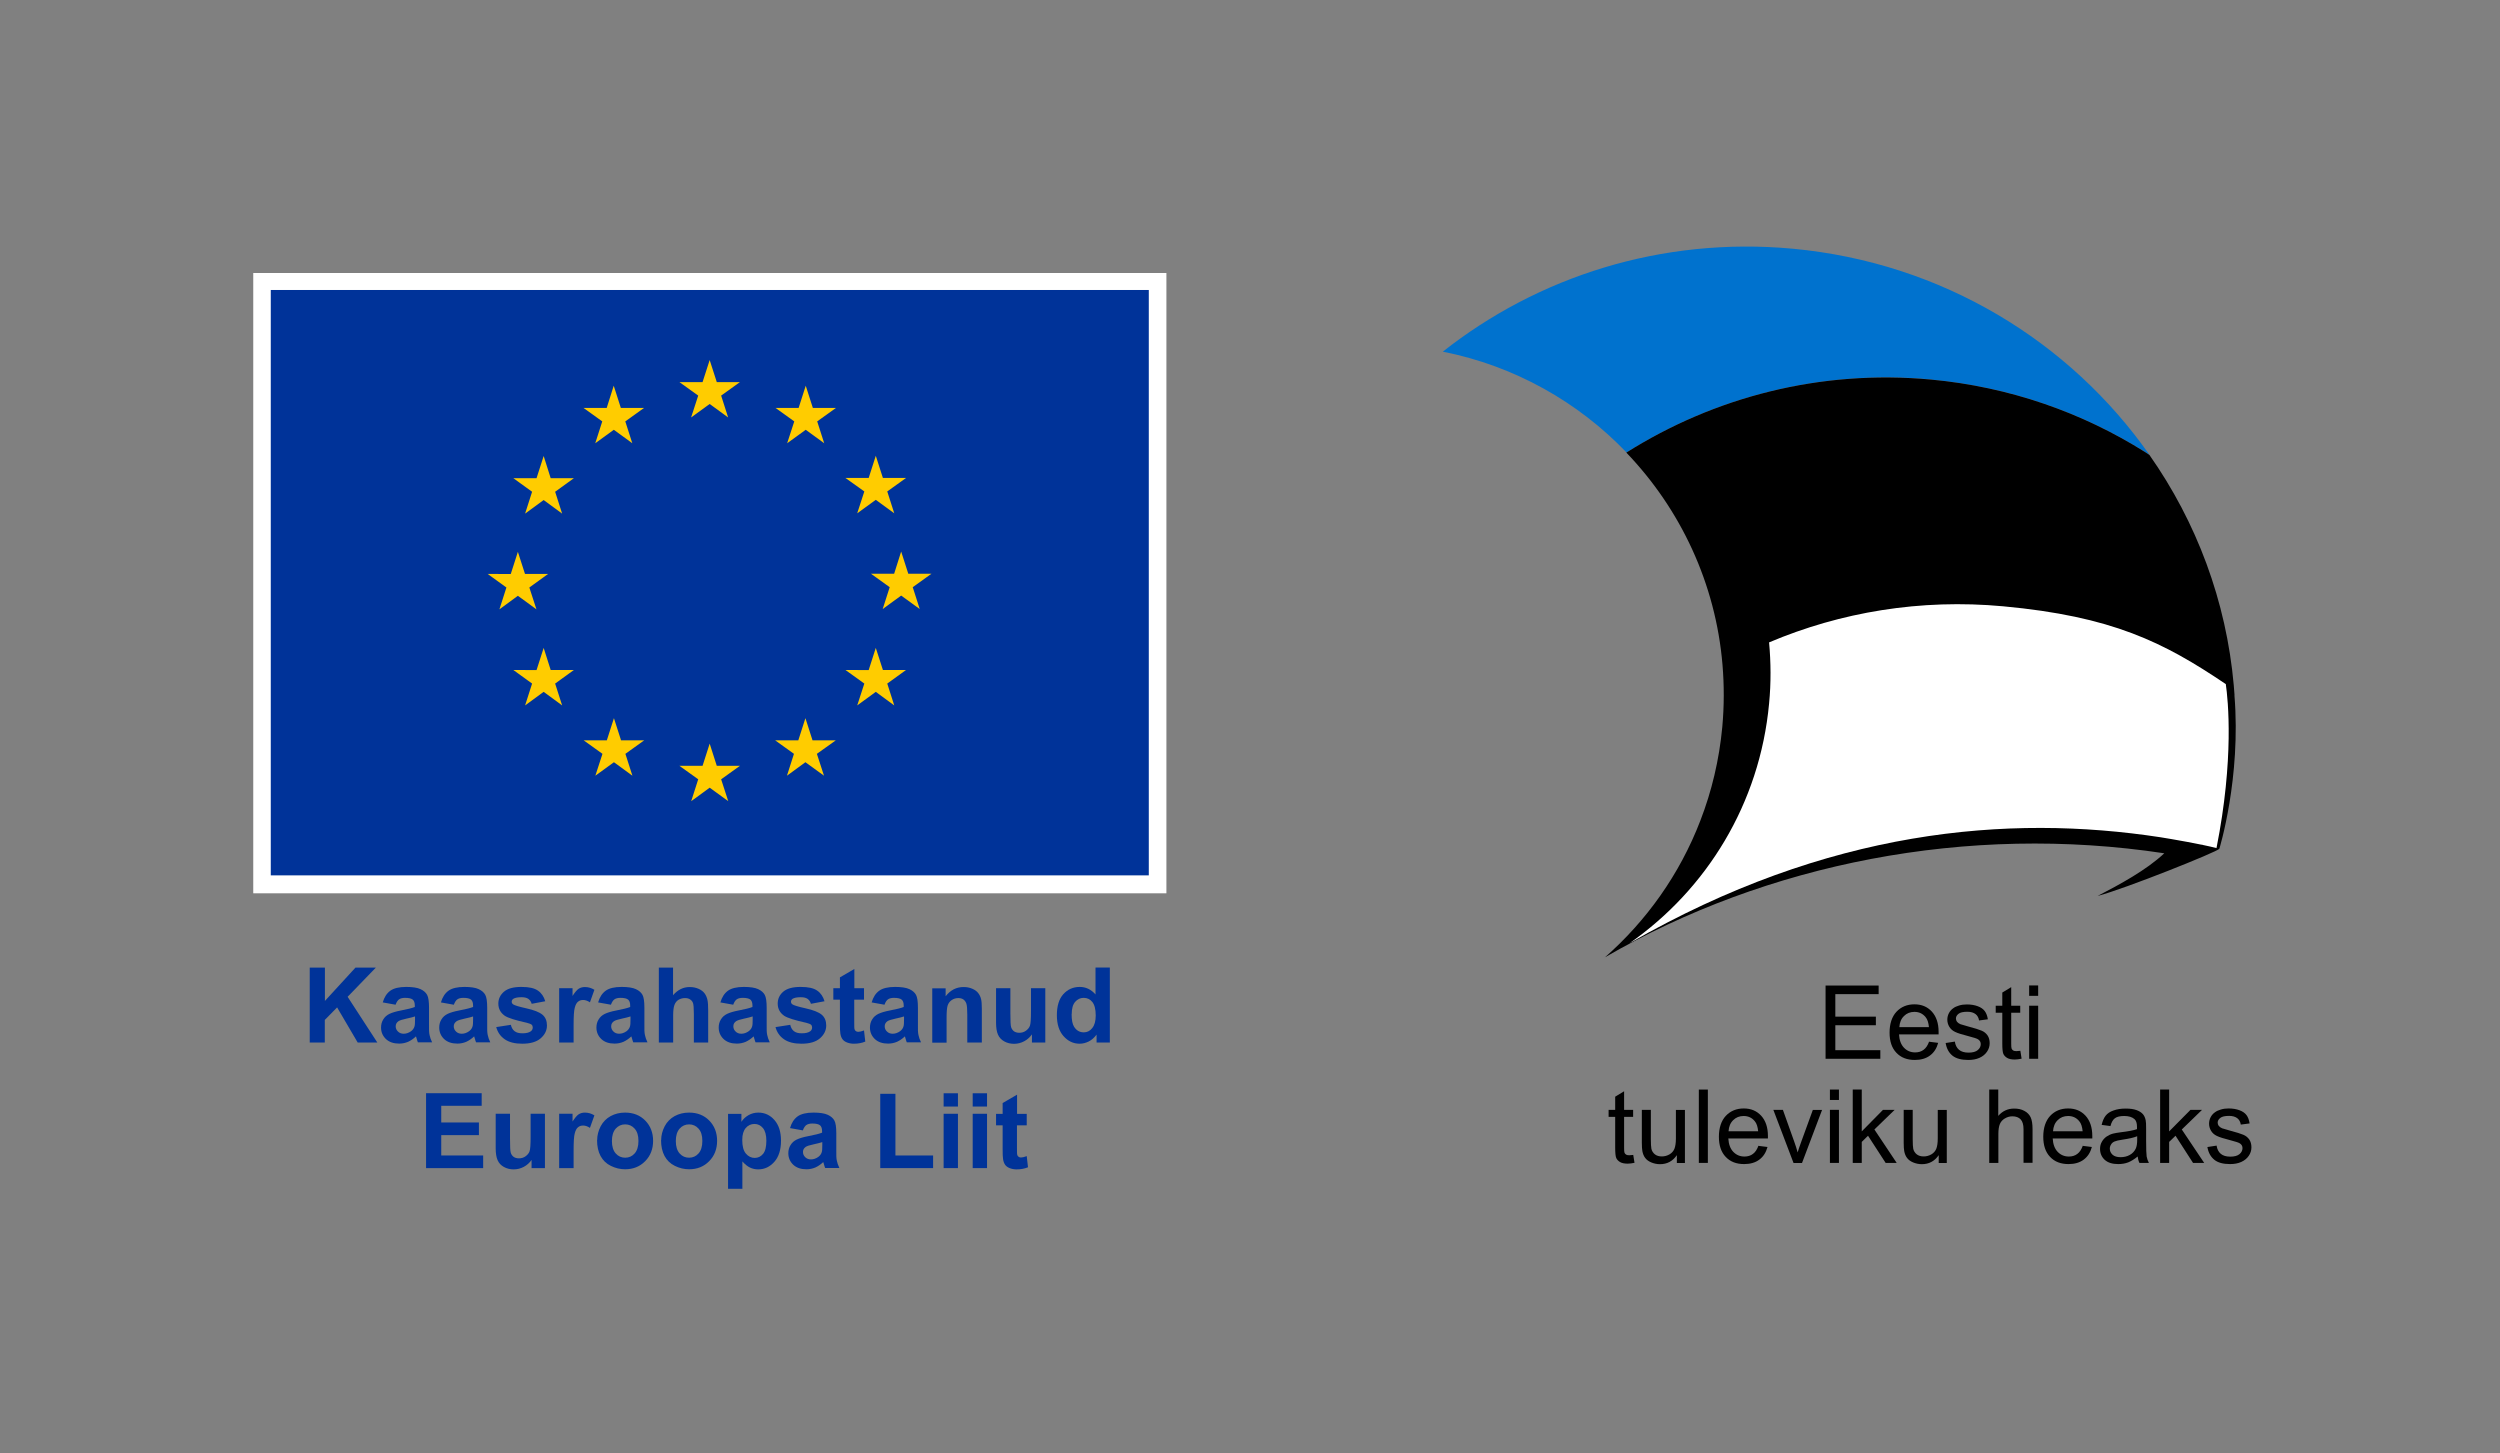 <?xml version="1.0" encoding="UTF-8"?>
<svg xmlns="http://www.w3.org/2000/svg" version="1.1" viewBox="0 0 235.53 136.89">
  <rect x="0" y="0" width="235.53" height="136.89" fill="#808080" stroke="none"/>
  <defs>
    <style>
      .cls-1 {
        fill: #fc0;
      }

      .cls-2 {
        fill: #039;
      }

      .cls-3, .cls-4 {
        fill: #fff;
      }

      .cls-4, .cls-5, .cls-6 {
        fill-rule: evenodd;
      }

      .cls-7 {
        fill: #034ea2;
      }

      .cls-5 {
        fill: #0072ce;
      }
    </style>
  </defs>
  <!-- Generator: Adobe Illustrator 28.7.1, SVG Export Plug-In . SVG Version: 1.2.0 Build 142)  -->
  <g>
    <g id="Layer_1">
      <g>
        <g>
          <path class="cls-5" d="M181.93,35.76c7.42.69,14.26,3.11,20.17,6.83,0,0,.16.12.41.27-7.47-10.66-19.51-18.12-33.63-19.43-12.36-1.14-24,2.64-32.95,9.7,6.79,1.35,12.77,4.76,17.31,9.5,8.25-5.21,18.23-7.84,28.7-6.88Z"/>
          <path class="cls-4" d="M210.48,64.98s0,0,0,0c0,.02,0,.04,0,.06v-.06Z"/>
          <path class="cls-6" d="M210.52,65.5c-.01-.15-.06-.78-.07-.91-.7-7.96-3.51-15.41-7.95-21.73-.24-.16-.4-.26-.41-.27-5.91-3.72-12.75-6.14-20.17-6.83-10.47-.97-20.44,1.67-28.7,6.88,5.11,5.33,8.42,12.33,9.06,20,.16,1.91.16,3.87-.02,5.85-.29,3.1-1,6.07-2.07,8.83-1.94,5.05-5.08,9.45-9.04,12.92l.07-.06c15.22-8.82,34.09-12.61,52.68-9.79-1.69,1.59-4.22,2.95-6.28,4.02,2.51-.65,11.35-4.18,11.47-4.45,0,0,0,0,0,0h0s2.06-6.67,1.42-14.46Z"/>
          <path class="cls-4" d="M209.71,64.46c-5.89-3.98-10.74-6.39-20.99-7.34-7.79-.72-15.32.55-22.05,3.4.17,1.88.19,3.81,0,5.76-.88,9.46-5.91,17.52-13.13,22.57,18.66-10.73,35.63-12.17,50.01-9.97.95.15,3.91.66,5.27,1.02,1.67-8.41,1.09-13.98.88-15.43Z"/>
        </g>
        <g>
          <polygon points="171.99 99.75 171.99 92.85 176.99 92.85 176.99 93.66 172.91 93.66 172.91 95.78 176.73 95.78 176.73 96.59 172.91 96.59 172.91 98.94 177.15 98.94 177.15 99.75 171.99 99.75"/>
          <path d="M181.72,98.14l.88.11c-.14.51-.39.91-.77,1.19-.37.28-.85.42-1.43.42-.73,0-1.31-.22-1.74-.68-.43-.45-.64-1.08-.64-1.9s.22-1.5.65-1.96c.43-.46,1-.7,1.69-.7s1.22.23,1.64.68c.42.46.64,1.1.64,1.92,0,.05,0,.13,0,.23h-3.73c.03.55.19.97.47,1.26.28.29.63.44,1.05.44.31,0,.58-.08.8-.25.22-.16.39-.42.52-.78h0ZM178.94,96.77h2.79c-.04-.42-.14-.74-.32-.95-.27-.33-.62-.49-1.05-.49-.39,0-.72.13-.98.39-.27.26-.41.61-.44,1.05Z"/>
          <path d="M183.33,98.26l.84-.13c.05.34.18.59.39.77.21.18.51.27.9.27s.68-.08.87-.24c.19-.16.28-.35.28-.56,0-.19-.08-.34-.25-.45-.12-.08-.4-.17-.87-.29-.62-.16-1.05-.29-1.29-.41-.24-.11-.42-.27-.55-.48-.12-.2-.19-.43-.19-.67,0-.22.05-.43.15-.62.1-.19.24-.35.42-.47.13-.1.31-.18.54-.25.23-.07.47-.1.73-.1.39,0,.74.06,1.03.17.3.11.52.27.66.46.14.19.24.45.29.77l-.83.11c-.04-.26-.15-.46-.33-.6-.18-.14-.44-.22-.77-.22-.39,0-.67.06-.83.19-.17.13-.25.28-.25.45,0,.11.04.21.1.3.07.09.18.17.32.23.09.03.33.1.75.22.6.16,1.02.29,1.25.39.24.1.42.25.56.45.13.19.2.44.2.73s-.08.55-.25.8c-.17.25-.4.44-.71.58-.31.14-.66.2-1.05.2-.65,0-1.15-.13-1.49-.4s-.56-.67-.65-1.2Z"/>
          <path d="M190.34,98.99l.12.75c-.24.05-.45.08-.64.08-.31,0-.55-.05-.72-.15-.17-.1-.29-.23-.36-.38-.07-.16-.1-.49-.1-1v-2.88h-.62v-.66h.62v-1.24l.84-.51v1.75h.85v.66h-.85v2.92c0,.24.01.4.04.47.03.07.08.12.15.17.07.04.16.06.29.06.09,0,.22-.01.37-.03Z"/>
          <path d="M191.17,93.82v-.98h.85v.98h-.85ZM191.17,99.75v-5h.85v5h-.85Z"/>
          <path d="M153.87,108.8l.12.75c-.24.05-.45.08-.64.08-.31,0-.55-.05-.72-.15-.17-.1-.29-.23-.36-.38-.07-.16-.1-.49-.1-1v-2.88h-.62v-.66h.62v-1.24l.84-.51v1.75h.85v.66h-.85v2.92c0,.24.01.4.04.47.03.07.08.12.15.17.07.04.16.06.29.06.09,0,.22-.01.37-.03Z"/>
          <path d="M157.98,109.56v-.73c-.39.57-.92.85-1.59.85-.29,0-.57-.06-.83-.17-.26-.11-.45-.26-.57-.43-.13-.17-.21-.38-.26-.63-.03-.17-.05-.43-.05-.79v-3.1h.85v2.77c0,.44.02.74.05.9.05.22.17.4.34.53.17.13.39.19.64.19s.49-.06.72-.19c.22-.13.38-.31.47-.53.09-.23.14-.55.14-.98v-2.68h.85v5h-.76Z"/>
          <rect x="160.05" y="102.65" width=".85" height="6.91"/>
          <path d="M165.64,107.95l.88.11c-.14.51-.39.91-.77,1.19-.37.28-.85.42-1.43.42-.73,0-1.31-.22-1.74-.68-.43-.45-.64-1.08-.64-1.9s.22-1.5.65-1.96c.43-.46,1-.7,1.69-.7s1.22.23,1.64.68c.42.46.64,1.1.64,1.92,0,.05,0,.13,0,.23h-3.73c.03.55.19.97.47,1.26.28.29.63.44,1.05.44.31,0,.58-.08.8-.25.22-.16.39-.42.52-.78h0ZM162.85,106.58h2.79c-.04-.42-.14-.74-.32-.95-.27-.33-.62-.49-1.05-.49-.39,0-.72.13-.98.39-.27.26-.41.61-.44,1.05Z"/>
          <path d="M168.97,109.56l-1.9-5h.9l1.07,3c.12.32.22.66.32,1.01.08-.26.18-.58.32-.95l1.11-3.05h.87l-1.89,5h-.79Z"/>
          <path d="M172.4,103.63v-.98h.85v.98h-.85ZM172.4,109.56v-5h.85v5h-.85Z"/>
          <polygon points="174.55 109.56 174.55 102.65 175.4 102.65 175.4 106.59 177.4 104.56 178.5 104.56 176.59 106.41 178.69 109.56 177.65 109.56 175.99 107 175.4 107.58 175.4 109.56 174.55 109.56"/>
          <path d="M182.65,109.56v-.73c-.39.57-.92.85-1.59.85-.29,0-.57-.06-.83-.17-.26-.11-.45-.26-.57-.43-.13-.17-.21-.38-.26-.63-.03-.17-.05-.43-.05-.79v-3.1h.85v2.77c0,.44.02.74.05.9.05.22.17.4.34.53.17.13.39.19.64.19s.49-.06.72-.19c.22-.13.38-.31.47-.53.09-.23.14-.55.14-.98v-2.68h.85v5h-.76Z"/>
          <path d="M187.41,109.56v-6.91h.85v2.48c.4-.46.9-.69,1.5-.69.37,0,.69.07.96.22.27.14.47.35.59.6.12.26.18.63.18,1.12v3.17h-.85v-3.17c0-.42-.09-.73-.27-.92-.18-.19-.44-.29-.78-.29-.25,0-.49.07-.71.2-.22.13-.38.31-.47.53-.09.22-.14.53-.14.92v2.74h-.85Z"/>
          <path d="M196.2,107.95l.88.11c-.14.51-.39.91-.77,1.19-.37.28-.85.42-1.43.42-.73,0-1.31-.22-1.74-.68-.43-.45-.64-1.08-.64-1.9s.22-1.5.65-1.96c.43-.46,1-.7,1.69-.7s1.22.23,1.64.68c.42.46.64,1.1.64,1.92,0,.05,0,.13,0,.23h-3.73c.03.55.19.97.47,1.26.28.29.63.44,1.05.44.31,0,.58-.08.8-.25.22-.16.39-.42.52-.78h0ZM193.42,106.58h2.79c-.04-.42-.14-.74-.32-.95-.27-.33-.62-.49-1.05-.49-.39,0-.72.13-.98.39-.27.26-.41.61-.44,1.05Z"/>
          <path d="M201.41,108.94c-.32.27-.62.45-.91.57-.29.11-.6.16-.94.16-.55,0-.97-.13-1.27-.4-.29-.27-.44-.61-.44-1.03,0-.25.05-.47.17-.67.11-.2.26-.36.44-.49.18-.12.38-.22.61-.28.17-.04.42-.09.75-.13.69-.08,1.19-.18,1.51-.29,0-.12,0-.19,0-.22,0-.35-.08-.59-.24-.73-.22-.19-.54-.29-.96-.29-.4,0-.69.07-.88.21-.19.14-.33.39-.42.74l-.83-.11c.08-.35.2-.64.37-.86.17-.22.42-.39.75-.5.33-.12.7-.18,1.14-.18s.77.05,1.04.15c.27.1.46.23.59.38.13.15.21.34.26.58.03.14.04.4.04.78v1.13c0,.79.02,1.29.05,1.5.04.21.11.41.21.6h-.89c-.09-.18-.14-.38-.17-.62h0ZM201.34,107.05c-.31.13-.77.23-1.38.32-.35.05-.6.11-.74.17-.14.06-.26.15-.33.28-.08.12-.12.25-.12.4,0,.23.09.41.26.57.17.15.42.23.75.23s.62-.07.87-.21c.25-.14.44-.34.56-.59.09-.19.14-.47.14-.85v-.31Z"/>
          <polygon points="203.51 109.56 203.51 102.65 204.36 102.65 204.36 106.59 206.37 104.56 207.46 104.56 205.55 106.41 207.66 109.56 206.61 109.56 204.96 107 204.36 107.58 204.36 109.56 203.51 109.56"/>
          <path d="M207.99,108.06l.84-.13c.05.34.18.59.39.77.21.18.51.27.9.27s.68-.08.87-.24c.19-.16.28-.35.28-.56,0-.19-.08-.34-.25-.45-.12-.08-.41-.17-.87-.29-.62-.16-1.05-.29-1.29-.41-.24-.11-.42-.27-.55-.48-.12-.2-.19-.43-.19-.67,0-.22.05-.43.15-.62.1-.19.24-.35.42-.47.13-.1.31-.18.54-.25.23-.07.47-.1.73-.1.39,0,.74.06,1.03.17.3.11.52.27.66.46.14.19.24.45.29.78l-.83.11c-.04-.26-.15-.46-.33-.6-.18-.14-.44-.22-.77-.22-.39,0-.67.06-.83.19-.17.13-.25.28-.25.45,0,.11.04.21.1.3.07.09.18.17.32.23.09.03.33.1.75.22.6.16,1.02.29,1.25.39.24.1.42.25.56.45.13.19.2.44.2.73s-.08.55-.25.8c-.17.25-.4.44-.71.58-.31.14-.66.2-1.05.2-.65,0-1.15-.13-1.49-.41s-.56-.67-.65-1.2Z"/>
        </g>
      </g>
      <g>
        <g>
          <g>
            <rect class="cls-3" x="23.86" y="25.72" width="86.03" height="58.44"/>
            <path class="cls-3" d="M66.88,55.48"/>
          </g>
          <g>
            <rect class="cls-2" x="25.51" y="27.32" width="82.72" height="55.15"/>
            <path class="cls-7" d="M66.88,54.89"/>
          </g>
          <g>
            <polygon class="cls-1" points="65.11 39.33 66.86 38.06 68.6 39.33 67.94 37.27 69.71 36 67.53 36 66.86 33.92 66.19 36 64.01 36 65.78 37.27 65.11 39.33"/>
            <polygon class="cls-1" points="56.08 41.76 57.83 40.49 59.57 41.76 58.91 39.7 60.68 38.43 58.49 38.43 57.82 36.34 57.16 38.43 54.97 38.43 56.74 39.7 56.08 41.76"/>
            <polygon class="cls-1" points="51.22 42.96 50.55 45.05 48.36 45.05 50.13 46.33 49.47 48.39 51.22 47.11 52.96 48.39 52.3 46.33 54.07 45.05 51.88 45.05 51.22 42.96"/>
            <polygon class="cls-1" points="48.79 56.13 50.54 57.41 49.87 55.35 51.64 54.07 49.46 54.07 48.79 51.99 48.12 54.08 45.94 54.07 47.71 55.35 47.05 57.41 48.79 56.13"/>
            <polygon class="cls-1" points="51.88 63.12 51.22 61.04 50.55 63.13 48.36 63.12 50.13 64.4 49.47 66.46 51.22 65.18 52.96 66.46 52.3 64.4 54.07 63.12 51.88 63.12"/>
            <polygon class="cls-1" points="58.51 69.75 57.84 67.66 57.17 69.75 54.99 69.75 56.76 71.02 56.09 73.08 57.84 71.81 59.58 73.08 58.92 71.02 60.69 69.75 58.51 69.75"/>
            <polygon class="cls-1" points="67.53 72.15 66.86 70.06 66.19 72.15 64.01 72.15 65.78 73.42 65.12 75.48 66.86 74.21 68.61 75.48 67.94 73.42 69.71 72.15 67.53 72.15"/>
            <polygon class="cls-1" points="76.55 69.75 75.88 67.66 75.21 69.75 73.03 69.75 74.8 71.02 74.14 73.08 75.88 71.81 77.63 73.08 76.96 71.02 78.74 69.75 76.55 69.75"/>
            <polygon class="cls-1" points="83.18 63.12 82.51 61.04 81.84 63.13 79.65 63.12 81.43 64.4 80.76 66.46 82.51 65.18 84.25 66.46 83.59 64.4 85.36 63.12 83.18 63.12"/>
            <polygon class="cls-1" points="87.76 54.05 85.57 54.05 84.9 51.96 84.24 54.05 82.05 54.05 83.82 55.32 83.16 57.38 84.9 56.11 86.65 57.38 85.99 55.32 87.76 54.05"/>
            <polygon class="cls-1" points="80.76 48.36 82.51 47.09 84.25 48.36 83.59 46.3 85.36 45.03 83.18 45.03 82.51 42.94 81.84 45.03 79.65 45.03 81.43 46.3 80.76 48.36"/>
            <polygon class="cls-1" points="75.91 36.34 75.24 38.43 73.06 38.43 74.83 39.7 74.16 41.76 75.91 40.49 77.65 41.76 76.99 39.7 78.76 38.43 76.58 38.43 75.91 36.34"/>
          </g>
        </g>
        <g>
          <path class="cls-2" d="M29.18,98.22v-7.06h1.43v3.14l2.88-3.14h1.92l-2.66,2.75,2.8,4.31h-1.85l-1.94-3.31-1.16,1.18v2.13h-1.43Z"/>
          <path class="cls-2" d="M37.29,94.66l-1.23-.22c.14-.49.38-.86.71-1.1s.84-.36,1.5-.36c.6,0,1.05.07,1.35.21.3.14.5.32.62.54.12.22.18.62.18,1.21v1.58c-.01.45,0,.78.05.99.04.21.12.44.24.69h-1.34c-.04-.09-.08-.22-.13-.4-.02-.08-.04-.13-.05-.16-.23.22-.48.39-.74.51-.26.11-.54.17-.84.17-.53,0-.94-.14-1.25-.43-.3-.29-.46-.65-.46-1.08,0-.29.07-.55.21-.77.14-.23.33-.4.58-.52.25-.12.61-.23,1.08-.32.63-.12,1.07-.23,1.31-.33v-.13c0-.26-.06-.45-.19-.56-.13-.11-.37-.17-.73-.17-.24,0-.43.05-.56.14-.13.09-.24.26-.33.5ZM39.1,95.76c-.17.06-.45.13-.82.21-.38.08-.62.16-.74.24-.18.13-.26.28-.26.48s.07.35.21.49.32.21.54.21c.24,0,.48-.08.7-.24.16-.12.27-.27.32-.45.04-.12.05-.34.05-.66v-.27Z"/>
          <path class="cls-2" d="M42.77,94.66l-1.23-.22c.14-.49.38-.86.71-1.1s.84-.36,1.5-.36c.6,0,1.05.07,1.35.21.3.14.5.32.62.54.12.22.18.62.18,1.21v1.58c-.01.45,0,.78.05.99.04.21.12.44.24.69h-1.34c-.04-.09-.08-.22-.13-.4-.02-.08-.04-.13-.05-.16-.23.22-.48.39-.74.51-.26.11-.54.17-.84.17-.53,0-.94-.14-1.25-.43-.3-.29-.46-.65-.46-1.08,0-.29.07-.55.21-.77.14-.23.33-.4.58-.52.25-.12.61-.23,1.08-.32.63-.12,1.07-.23,1.32-.33v-.13c0-.26-.06-.45-.19-.56-.13-.11-.37-.17-.73-.17-.24,0-.43.05-.56.14-.13.09-.24.26-.33.5ZM44.58,95.76c-.17.06-.45.13-.82.21-.38.08-.62.16-.74.24-.18.13-.27.28-.27.48s.07.35.21.49.32.21.54.21c.24,0,.48-.08.7-.24.16-.12.27-.27.32-.45.04-.12.05-.34.05-.66v-.27Z"/>
          <path class="cls-2" d="M46.77,96.76l1.36-.21c.06.26.17.46.35.6.18.14.42.2.74.2.35,0,.61-.06.79-.19.12-.09.18-.21.18-.36,0-.1-.03-.19-.1-.26-.07-.06-.22-.12-.45-.18-1.09-.24-1.78-.46-2.08-.66-.4-.28-.61-.66-.61-1.15,0-.44.18-.82.53-1.12s.89-.45,1.63-.45,1.22.11,1.56.34c.34.23.57.57.7,1.01l-1.28.24c-.05-.2-.16-.35-.31-.46-.15-.11-.37-.16-.65-.16-.36,0-.61.05-.77.15-.1.07-.15.16-.15.27,0,.1.04.18.13.25.12.09.54.22,1.26.38.72.16,1.22.36,1.51.6.28.24.42.58.42,1.01,0,.47-.2.87-.59,1.21-.39.34-.97.51-1.74.51-.7,0-1.25-.14-1.65-.42-.41-.28-.67-.67-.8-1.15Z"/>
          <path class="cls-2" d="M54.03,98.22h-1.35v-5.12h1.26v.73c.22-.34.41-.57.58-.68.17-.11.37-.16.59-.16.31,0,.61.09.89.26l-.42,1.18c-.23-.15-.44-.22-.64-.22s-.35.05-.48.16c-.13.1-.24.29-.31.57-.08.27-.11.84-.11,1.71v1.58Z"/>
          <path class="cls-2" d="M57.58,94.66l-1.23-.22c.14-.49.38-.86.71-1.1s.84-.36,1.5-.36c.6,0,1.05.07,1.35.21.3.14.5.32.62.54.12.22.18.62.18,1.21v1.58c-.01.45,0,.78.05.99.04.21.12.44.24.69h-1.34c-.04-.09-.08-.22-.13-.4-.02-.08-.04-.13-.05-.16-.23.22-.48.39-.74.51-.26.11-.54.17-.84.17-.53,0-.94-.14-1.25-.43-.3-.29-.46-.65-.46-1.08,0-.29.07-.55.21-.77.14-.23.33-.4.58-.52.25-.12.61-.23,1.08-.32.63-.12,1.07-.23,1.31-.33v-.13c0-.26-.06-.45-.19-.56-.13-.11-.37-.17-.73-.17-.24,0-.43.05-.56.14-.13.09-.24.26-.33.5ZM59.4,95.76c-.17.06-.45.13-.82.21-.38.08-.62.16-.74.24-.18.13-.26.28-.26.48s.07.35.21.49.32.21.54.21c.24,0,.48-.08.7-.24.16-.12.27-.27.32-.45.04-.12.05-.34.05-.66v-.27Z"/>
          <path class="cls-2" d="M63.41,91.16v2.6c.44-.51.96-.77,1.57-.77.31,0,.59.06.84.17s.44.26.57.44c.13.18.21.38.26.6.05.22.07.56.07,1.02v3h-1.35v-2.7c0-.54-.03-.88-.08-1.02-.05-.14-.14-.26-.27-.34-.13-.09-.29-.13-.49-.13-.22,0-.43.06-.6.16s-.31.27-.39.49c-.08.22-.12.54-.12.98v2.56h-1.35v-7.06h1.35Z"/>
          <path class="cls-2" d="M69.1,94.66l-1.23-.22c.14-.49.38-.86.71-1.1s.84-.36,1.5-.36c.6,0,1.05.07,1.35.21.3.14.5.32.62.54.12.22.18.62.18,1.21v1.58c-.01.45,0,.78.05.99.04.21.12.44.24.69h-1.34c-.04-.09-.08-.22-.13-.4-.02-.08-.04-.13-.05-.16-.23.22-.48.39-.74.51-.26.11-.54.17-.84.17-.53,0-.94-.14-1.25-.43-.3-.29-.46-.65-.46-1.08,0-.29.07-.55.21-.77.14-.23.33-.4.58-.52.25-.12.61-.23,1.08-.32.63-.12,1.07-.23,1.31-.33v-.13c0-.26-.06-.45-.19-.56-.13-.11-.37-.17-.73-.17-.24,0-.43.05-.56.14-.13.09-.24.26-.33.5ZM70.91,95.76c-.17.06-.45.13-.82.21-.38.08-.62.16-.74.24-.18.13-.26.28-.26.48s.07.35.21.49.32.21.54.21c.24,0,.48-.08.7-.24.16-.12.27-.27.32-.45.04-.12.05-.34.05-.66v-.27Z"/>
          <path class="cls-2" d="M73.09,96.76l1.36-.21c.06.26.17.46.35.6.18.14.42.2.74.2.35,0,.61-.06.79-.19.12-.09.18-.21.18-.36,0-.1-.03-.19-.1-.26-.07-.06-.22-.12-.45-.18-1.09-.24-1.78-.46-2.08-.66-.4-.28-.61-.66-.61-1.15,0-.44.17-.82.52-1.12s.89-.45,1.63-.45,1.22.11,1.56.34c.34.23.57.57.7,1.01l-1.28.24c-.06-.2-.16-.35-.31-.46-.15-.11-.37-.16-.65-.16-.36,0-.61.05-.77.15-.1.07-.15.16-.15.27,0,.1.04.18.13.25.12.09.54.22,1.26.38.72.16,1.22.36,1.51.6.28.24.42.58.42,1.01,0,.47-.2.87-.59,1.21-.39.34-.97.51-1.74.51-.7,0-1.25-.14-1.65-.42-.41-.28-.67-.67-.8-1.15Z"/>
          <path class="cls-2" d="M81.4,93.1v1.08h-.92v2.06c0,.42,0,.66.03.73.02.07.06.13.12.17.06.05.14.07.23.07.13,0,.31-.04.54-.13l.12,1.05c-.31.13-.67.2-1.07.2-.24,0-.46-.04-.66-.12-.2-.08-.34-.19-.43-.32-.09-.13-.16-.31-.19-.53-.03-.16-.04-.48-.04-.95v-2.23h-.62v-1.08h.62v-1.02l1.36-.79v1.81h.92Z"/>
          <path class="cls-2" d="M83.35,94.66l-1.23-.22c.14-.49.38-.86.71-1.1s.84-.36,1.5-.36c.6,0,1.05.07,1.35.21.3.14.5.32.62.54.12.22.18.62.18,1.21v1.58c-.01.45,0,.78.05.99.04.21.12.44.24.69h-1.34c-.04-.09-.08-.22-.13-.4-.02-.08-.04-.13-.05-.16-.23.22-.48.39-.74.51-.26.11-.54.17-.84.17-.53,0-.94-.14-1.25-.43-.3-.29-.46-.65-.46-1.08,0-.29.07-.55.21-.77.14-.23.33-.4.58-.52.25-.12.61-.23,1.08-.32.63-.12,1.07-.23,1.31-.33v-.13c0-.26-.06-.45-.19-.56-.13-.11-.37-.17-.73-.17-.24,0-.43.05-.56.14-.13.09-.24.26-.33.5ZM85.17,95.76c-.17.06-.45.13-.82.21-.38.08-.62.16-.74.24-.18.13-.26.28-.26.48s.07.35.21.49.32.21.54.21c.24,0,.48-.08.7-.24.16-.12.27-.27.32-.45.04-.12.05-.34.05-.66v-.27Z"/>
          <path class="cls-2" d="M92.48,98.22h-1.35v-2.61c0-.55-.03-.91-.09-1.07-.06-.16-.15-.29-.28-.38-.13-.09-.29-.13-.47-.13-.23,0-.44.06-.63.19-.19.13-.31.3-.38.51-.07.21-.1.6-.1,1.18v2.32h-1.35v-5.12h1.26v.75c.45-.58,1.01-.87,1.69-.87.3,0,.57.05.82.16.25.11.43.24.56.41.13.17.22.36.27.57.05.21.07.52.07.91v3.18Z"/>
          <path class="cls-2" d="M97.22,98.22v-.77c-.19.27-.43.49-.73.65-.3.16-.62.24-.96.24s-.65-.08-.92-.23c-.27-.15-.47-.36-.59-.64-.12-.27-.18-.65-.18-1.13v-3.24h1.35v2.35c0,.72.02,1.16.07,1.32.05.16.14.29.27.39.13.09.3.14.5.14.23,0,.44-.06.62-.19.18-.13.31-.28.38-.47.07-.19.1-.65.1-1.38v-2.16h1.35v5.12h-1.26Z"/>
          <path class="cls-2" d="M104.57,98.22h-1.26v-.75c-.21.29-.46.51-.74.65-.28.14-.57.21-.86.21-.59,0-1.09-.24-1.51-.71-.42-.47-.63-1.13-.63-1.98s.2-1.53.61-1.98c.41-.45.92-.68,1.55-.68.57,0,1.07.24,1.48.71v-2.54h1.35v7.06ZM100.96,95.55c0,.55.08.94.23,1.18.22.35.52.53.92.53.31,0,.58-.13.79-.4.22-.27.33-.66.33-1.19,0-.59-.11-1.01-.32-1.27-.21-.26-.48-.39-.81-.39s-.59.13-.81.38c-.22.26-.32.64-.32,1.14Z"/>
          <path class="cls-2" d="M40.14,110.05v-7.06h5.24v1.19h-3.81v1.57h3.55v1.19h-3.55v1.92h3.95v1.19h-5.37Z"/>
          <path class="cls-2" d="M50.08,110.05v-.77c-.19.27-.43.49-.73.65-.3.16-.62.24-.96.24s-.65-.08-.92-.23c-.27-.15-.47-.36-.59-.64-.12-.27-.18-.65-.18-1.13v-3.24h1.35v2.35c0,.72.02,1.16.07,1.32.05.16.14.29.27.39.13.09.3.14.5.14.23,0,.44-.06.62-.19.18-.13.31-.28.38-.47.07-.19.1-.65.1-1.38v-2.16h1.35v5.12h-1.26Z"/>
          <path class="cls-2" d="M54.03,110.05h-1.35v-5.12h1.26v.73c.22-.34.41-.57.58-.68.17-.11.37-.16.59-.16.31,0,.61.09.89.26l-.42,1.18c-.23-.15-.44-.22-.64-.22s-.35.05-.48.16c-.13.1-.24.29-.31.57-.08.27-.11.84-.11,1.71v1.58Z"/>
          <path class="cls-2" d="M56.26,107.42c0-.45.11-.88.33-1.31.22-.42.54-.74.94-.96.41-.22.86-.33,1.36-.33.77,0,1.41.25,1.9.75.49.5.74,1.14.74,1.91s-.25,1.42-.75,1.92c-.5.51-1.13.76-1.89.76-.47,0-.92-.11-1.34-.32-.43-.21-.75-.52-.97-.93-.22-.41-.33-.91-.33-1.5ZM57.65,107.5c0,.51.12.9.36,1.17.24.27.54.4.89.4s.65-.13.89-.4c.24-.27.36-.66.36-1.18s-.12-.89-.36-1.16c-.24-.27-.54-.4-.89-.4s-.65.13-.89.4c-.24.27-.36.66-.36,1.17Z"/>
          <path class="cls-2" d="M62.29,107.42c0-.45.11-.88.33-1.31.22-.42.54-.74.94-.96.41-.22.86-.33,1.36-.33.77,0,1.41.25,1.9.75.49.5.74,1.14.74,1.91s-.25,1.42-.75,1.92c-.5.51-1.13.76-1.89.76-.47,0-.92-.11-1.34-.32-.43-.21-.75-.52-.97-.93-.22-.41-.33-.91-.33-1.5ZM63.67,107.5c0,.51.12.9.36,1.17.24.27.54.4.89.4s.65-.13.89-.4c.24-.27.36-.66.36-1.18s-.12-.89-.36-1.16c-.24-.27-.54-.4-.89-.4s-.65.13-.89.4c-.24.27-.36.66-.36,1.17Z"/>
          <path class="cls-2" d="M68.59,104.94h1.26v.75c.16-.26.39-.47.67-.63.28-.16.59-.24.93-.24.59,0,1.1.23,1.51.7s.62,1.11.62,1.95-.21,1.52-.63,1.99c-.42.47-.92.71-1.52.71-.28,0-.54-.06-.77-.17-.23-.11-.47-.3-.72-.58v2.58h-1.35v-7.06ZM69.93,107.41c0,.57.11,1,.34,1.27.23.27.51.41.83.41s.58-.13.79-.38c.21-.25.31-.67.31-1.24,0-.54-.11-.93-.32-1.19-.22-.26-.48-.39-.8-.39s-.61.13-.82.38c-.22.26-.33.63-.33,1.13Z"/>
          <path class="cls-2" d="M75.66,106.5l-1.23-.22c.14-.49.38-.86.71-1.1s.84-.36,1.5-.36c.6,0,1.05.07,1.35.21.3.14.5.32.62.54.12.22.18.62.18,1.21v1.58c-.01.45,0,.78.05.99.04.21.12.44.24.69h-1.34c-.04-.09-.08-.22-.13-.4-.02-.08-.04-.13-.05-.16-.23.22-.48.39-.74.51-.26.11-.54.17-.84.17-.53,0-.94-.14-1.25-.43-.3-.29-.46-.65-.46-1.08,0-.29.07-.55.21-.77.14-.23.33-.4.58-.52.25-.12.61-.23,1.08-.32.63-.12,1.07-.23,1.31-.33v-.13c0-.26-.06-.45-.19-.56-.13-.11-.37-.17-.73-.17-.24,0-.43.05-.56.14-.13.09-.24.26-.33.5ZM77.47,107.6c-.17.06-.45.13-.82.21-.38.08-.62.16-.74.24-.18.13-.26.28-.26.48s.07.35.21.49.32.21.54.21c.24,0,.48-.08.7-.24.16-.12.27-.27.32-.45.04-.12.05-.34.05-.66v-.27Z"/>
          <path class="cls-2" d="M82.93,110.05v-7h1.43v5.81h3.55v1.19h-4.97Z"/>
          <path class="cls-2" d="M88.9,104.25v-1.25h1.35v1.25h-1.35ZM88.9,110.05v-5.12h1.35v5.12h-1.35Z"/>
          <path class="cls-2" d="M91.64,104.25v-1.25h1.35v1.25h-1.35ZM91.64,110.05v-5.12h1.35v5.12h-1.35Z"/>
          <path class="cls-2" d="M96.73,104.94v1.08h-.92v2.06c0,.42,0,.66.03.73.02.07.06.13.12.17.06.05.14.07.23.07.13,0,.31-.04.54-.13l.12,1.05c-.31.13-.67.2-1.07.2-.24,0-.46-.04-.66-.12-.2-.08-.34-.19-.43-.32-.09-.13-.16-.31-.19-.53-.03-.16-.04-.48-.04-.95v-2.23h-.62v-1.08h.62v-1.02l1.36-.79v1.81h.92Z"/>
        </g>
      </g>
    </g>
  </g>
</svg>